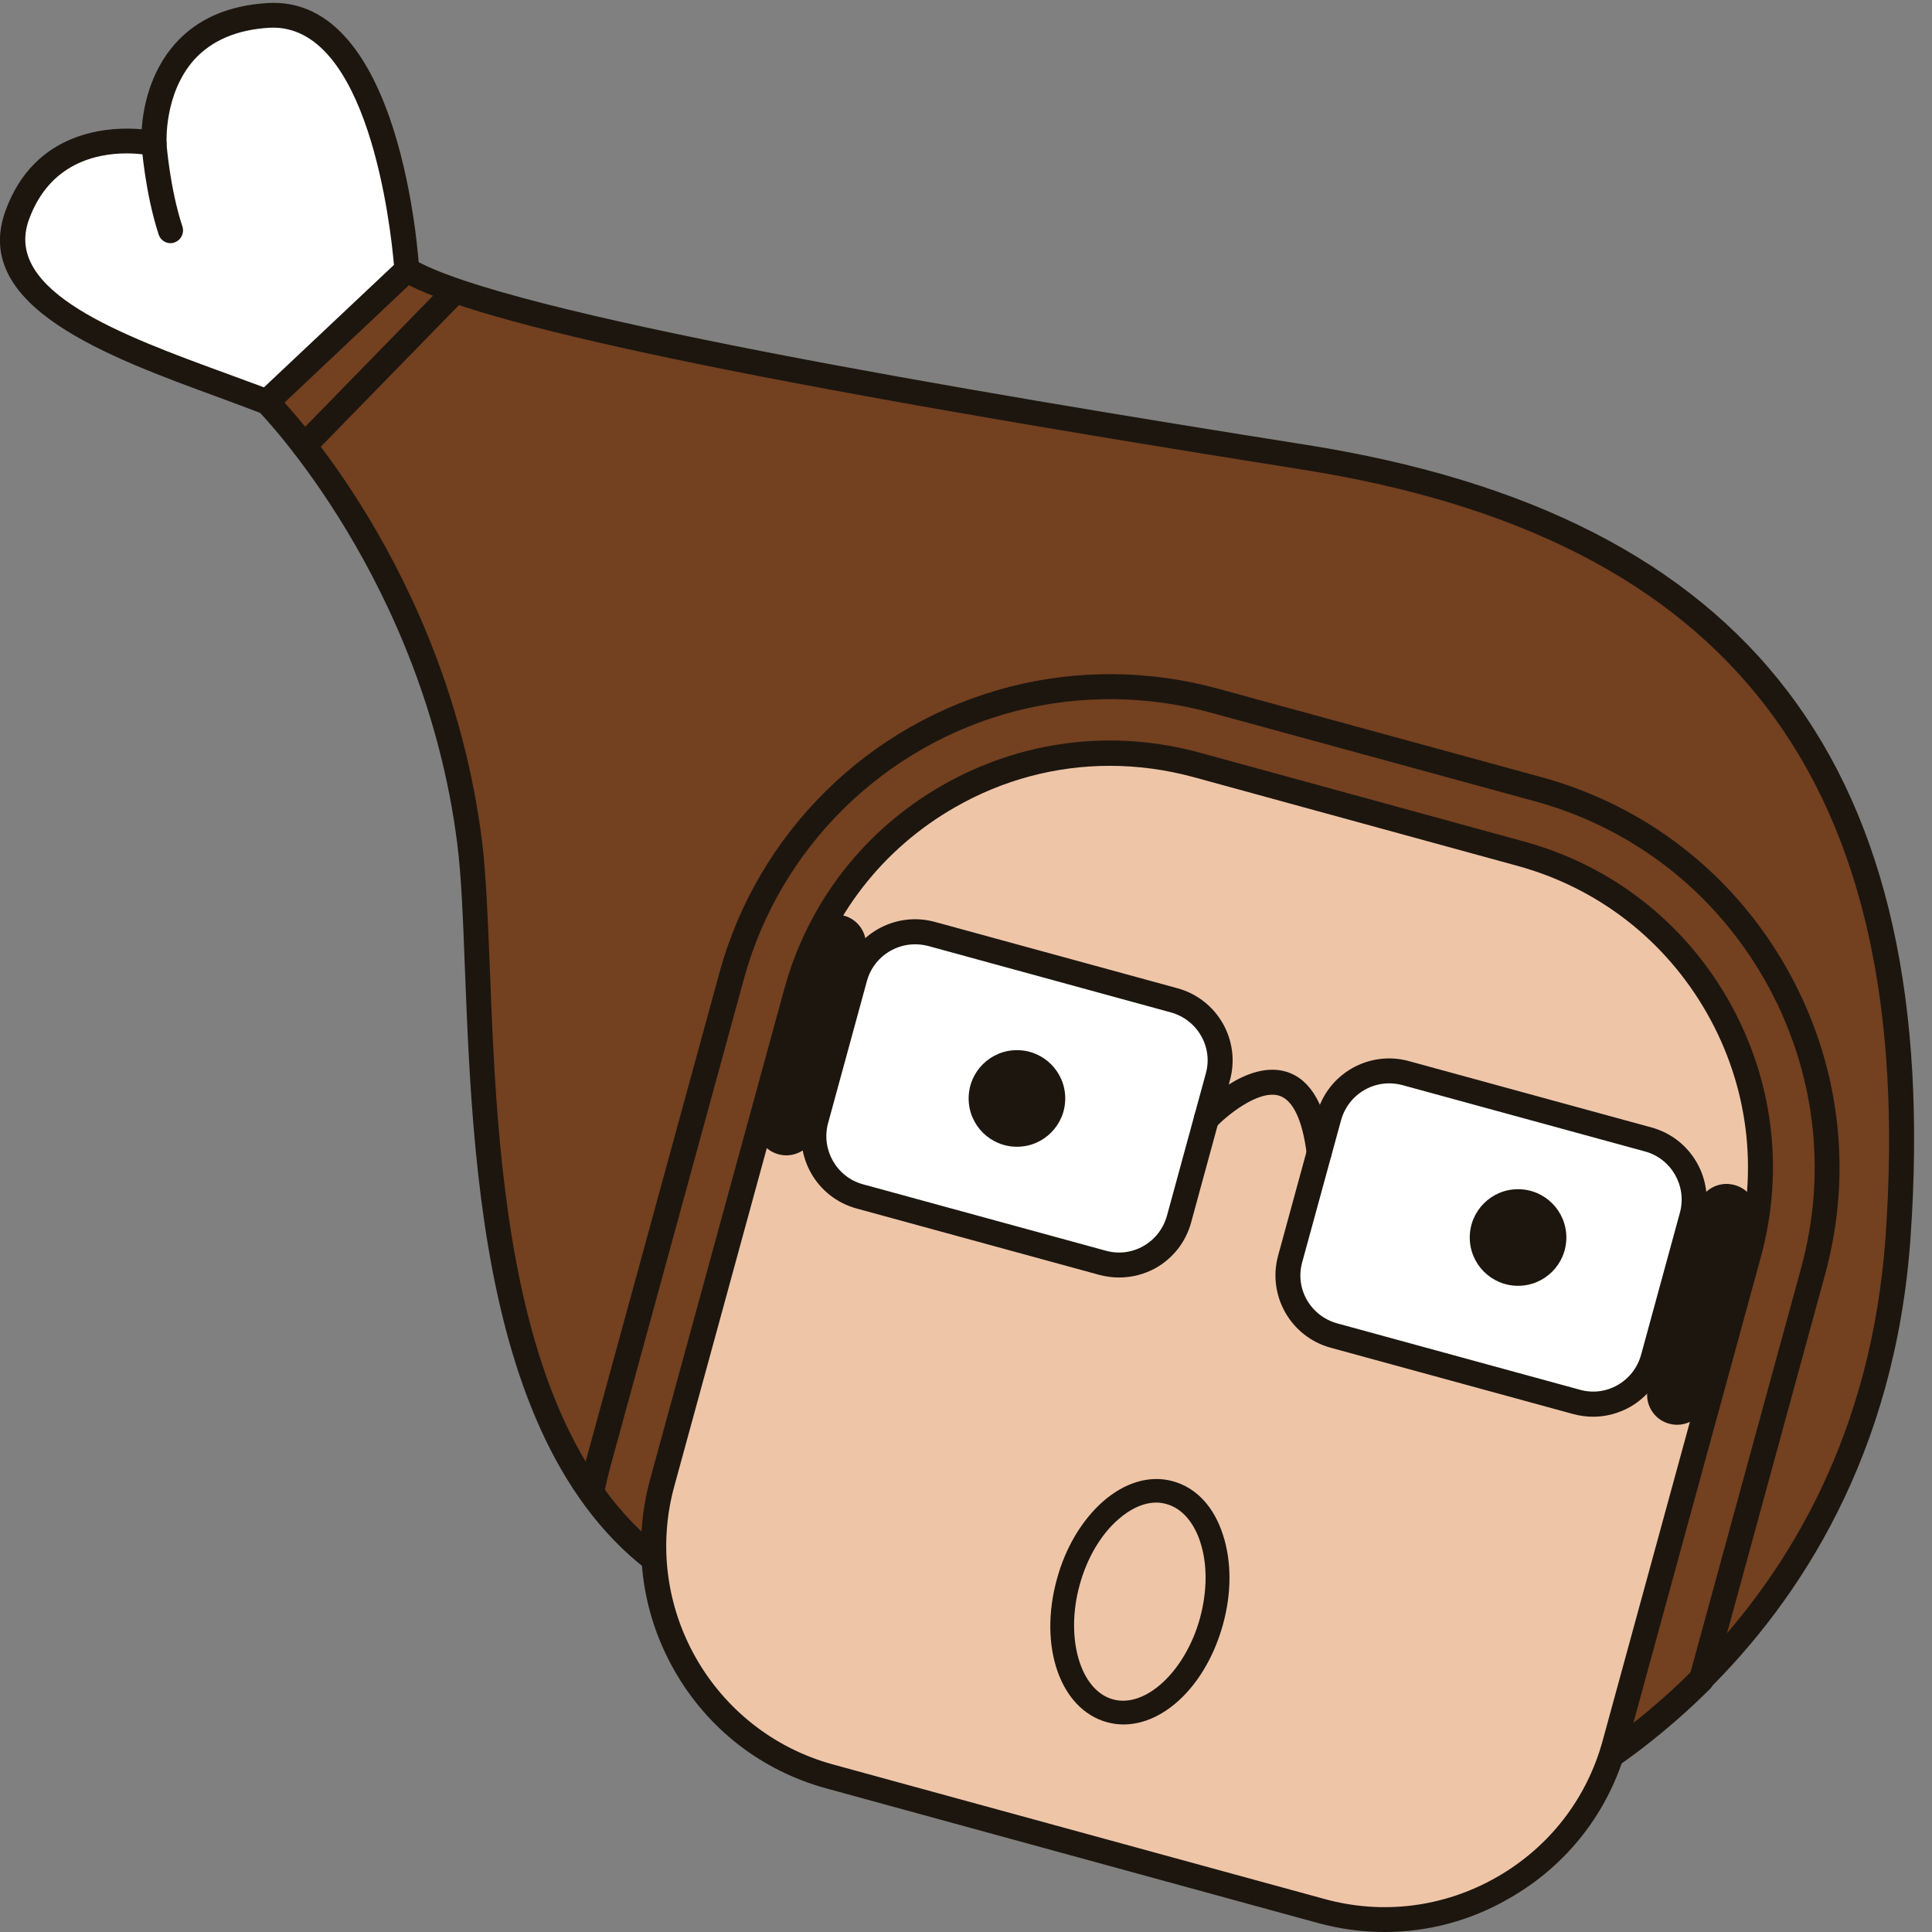 <svg version="1.1" id="Слой_1" xmlns="http://www.w3.org/2000/svg" xmlns:xlink="http://www.w3.org/1999/xlink" x="0px" y="0px"
	 viewBox="0 0 1024 1024" style="enable-background:new 0 0 1024 1024;" xml:space="preserve"><rect x="0" y="0" width="1024" height="1024" fill="#808080" stroke="none"/><style type="text/css">
	.st0{fill:#734020;}
	.st1{fill:#1C160F;}
	.st2{fill:#EFC5A8;}
	.st3{fill:#FFFFFF;}
</style><g><path class="st0" d="M1005.9,655.9c-7.8,112.2-56.7,187.3-104.2,234.7c-49.2,49-97.1,68.3-97.1,68.3s-274.7-57.9-417.1-109.9
		c-31.7-11.6-55.7-31.9-73.9-57.7c-69.1-97.6-55.5-273.3-64.7-345.4C230.5,302.4,141.5,213,141.5,213
		c-36.7-35.5,30.7-95.6,74.2-69.9c43.6,25.6,228.9,60.1,475.7,99.2C938.2,281.6,1021.9,427.6,1005.9,655.9z"/><path class="st1" d="M804.6,965.5c-0.5,0-0.9,0-1.4-0.1c-2.8-0.6-276.8-58.7-418-110.2C257.9,808.7,251,630.8,246.4,513.1
		c-1-26.5-1.9-49.4-4.1-66.4C224.6,308.3,139,220,136.8,217.7c-16.2-15.7-16.7-37.9-1.4-58c18.1-23.8,55.2-39,83.7-22.3
		c48.7,28.7,293.5,69.9,473.4,98.4c235.9,37.4,337.6,171,320.1,420.5C996.4,886.2,809,964.2,807.1,965
		C806.3,965.3,805.5,965.5,804.6,965.5z M192.5,143.7c-17.5,0-36,10.2-46.6,24.1c-5.3,7-16,25,0.1,40.5c0,0,0.1,0.1,0.1,0.1
		c3.7,3.7,90.8,92.6,109.3,236.7c2.2,17.5,3.1,40.7,4.2,67.5c4.4,114.2,11.1,286.8,130.1,330.2C523.7,891.5,778.4,946.4,804,951.9
		c18.9-8.5,180.7-87.1,195.4-296.5c16.9-241.2-81.3-370.4-309-406.5c-291.6-46.2-439-77.1-478-100.1
		C206.2,145.3,199.4,143.7,192.5,143.7z"/><path class="st1" d="M804.6,965.5c-0.5,0-0.9,0-1.4-0.1c-2.8-0.6-276.8-58.6-418-110.2c-30.9-11.3-56.8-31.5-77.1-60.1
		c-1-1.4-1.4-3.2-1.1-4.9c0.8-4.8,1.9-9.8,3.4-15.5l71-259.4c20.3-74.1,79.2-132.1,153.8-151.3c0,0,0,0,0,0
		c35.8-9.2,74-8.9,109.9,0.9l171.9,47c55.2,15.1,101.3,50.9,129.7,100.8c28.4,49.9,35.7,107.7,20.6,162.9l-59.2,216.6
		c-0.3,1.1-0.9,2.1-1.7,2.9c-49.5,49.4-97.3,68.9-99.3,69.7C806.3,965.3,805.5,965.5,804.6,965.5z M320.6,789.6
		c18.4,25.2,41.7,43,69.2,53C523.7,891.6,778.4,946.5,804,951.9c9-4,50-23.5,91.8-64.8l58.8-214.9c14.2-51.8,7.3-106.1-19.3-152.9
		c-26.7-46.8-69.9-80.4-121.7-94.6l-171.9-47c-33.7-9.2-69.5-9.5-103.1-0.9l0,0c-70,18-125.3,72.4-144.3,142l-71,259.4
		C322.2,782.4,321.3,786.1,320.6,789.6z"/><path class="st2" d="M700.2,1012.8l-260.5-71.3C372.2,923,332.5,853.3,351,785.8l71-259.5c25.2-92,120.1-146.1,212.1-120.9
		L806,452.5c92,25.2,146.1,120.1,120.9,212.1l-71,259.5C837.4,991.6,767.7,1031.3,700.2,1012.8z"/><path class="st1" d="M733.8,1024c-11.8,0-23.7-1.6-35.4-4.8L438,947.9c-34.4-9.4-63-31.6-80.6-62.6
		c-17.6-30.9-22.2-66.9-12.8-101.3l71-259.5c12.6-46.2,42.5-84.7,84.1-108.4c41.6-23.7,89.9-29.8,136.1-17.2l171.9,47.1
		c46.2,12.6,84.7,42.5,108.4,84.1c23.7,41.6,29.8,89.9,17.2,136.1l-71,259.5c-9.4,34.4-31.6,63-62.6,80.6
		C779.3,1018.1,756.7,1024,733.8,1024z M588.2,405.9c-28.5,0-56.6,7.4-81.9,21.9c-38.5,22-66.2,57.6-77.9,100.4l-71,259.5
		c-17.5,63.9,20.2,130,84.1,147.5l260.5,71.3c30.9,8.5,63.3,4.4,91.2-11.5c27.9-15.9,47.9-41.7,56.3-72.6l71-259.5
		c11.7-42.8,6.1-87.5-15.9-126.1c-22-38.5-57.6-66.2-100.4-77.9l-171.9-47.1C617.8,407.9,603,405.9,588.2,405.9z"/><g><path class="st3" d="M584.3,669.3l-128.7-35.2c-17.6-4.8-27.9-23-23.1-40.6l20.6-75.4c4.8-17.6,23-27.9,40.6-23.1l128.7,35.2
			c17.6,4.8,27.9,23,23.1,40.6l-20.6,75.4C620.1,663.8,601.9,674.1,584.3,669.3z"/><path class="st3" d="M835.6,743l-128.7-35.2c-17.6-4.8-27.9-23-23.1-40.6l20.6-75.4c4.8-17.6,23-27.9,40.6-23.1L873.7,604
			c17.6,4.8,27.9,23,23.1,40.6l-20.6,75.4C871.4,737.5,853.2,747.9,835.6,743z"/><path class="st1" d="M593.1,677.1c-3.5,0-7.1-0.5-10.5-1.4l-128.7-35.2c-21.1-5.8-33.5-27.6-27.8-48.7l20.6-75.4
			c5.8-21.1,27.6-33.5,48.7-27.8l128.7,35.2c10.2,2.8,18.7,9.4,24,18.6c5.2,9.2,6.6,19.9,3.8,30.1L631.3,648
			c-2.8,10.2-9.4,18.7-18.6,24C606.6,675.4,599.9,677.1,593.1,677.1z M485,500.5c-11.6,0-22.3,7.7-25.5,19.4l-20.6,75.4
			c-3.8,14,4.5,28.6,18.5,32.4l128.7,35.2l0,0c6.8,1.9,13.9,1,20-2.5c6.1-3.5,10.5-9.2,12.4-16l20.6-75.4c1.9-6.8,1-13.9-2.5-20
			c-3.5-6.1-9.2-10.5-16-12.4L492,501.4C489.7,500.8,487.3,500.5,485,500.5z"/><path class="st1" d="M844.4,750.9c-3.5,0-7.1-0.5-10.5-1.4l-128.7-35.2c-21.1-5.8-33.5-27.6-27.8-48.7l20.6-75.4
			c2.8-10.2,9.4-18.7,18.6-24c9.2-5.2,19.9-6.6,30.1-3.8l128.7,35.2c21.1,5.8,33.5,27.6,27.8,48.7l-20.6,75.4
			c-2.8,10.2-9.4,18.7-18.6,24C857.9,749.1,851.2,750.9,844.4,750.9z M736.2,574.2c-4.5,0-9,1.2-13,3.5c-6.1,3.5-10.5,9.2-12.4,16
			L690.2,669c-1.9,6.8-1,13.9,2.5,20c3.5,6.1,9.2,10.5,16,12.4l128.7,35.2l0,0c6.8,1.9,13.9,1,20-2.5c6.1-3.5,10.5-9.2,12.4-16
			l20.6-75.4c3.8-14-4.5-28.6-18.5-32.4l-128.7-35.2C740.9,574.5,738.6,574.2,736.2,574.2z"/><circle class="st1" cx="539" cy="582.2" r="25.6"/><circle class="st1" cx="804.6" cy="655.9" r="25.6"/><path class="st1" d="M699.2,617.5c-3.3,0-6.2-2.5-6.6-5.8c-2.2-17.8-7.2-28.5-14.4-30.9c-11.2-3.7-28.7,11.2-33.9,16.7
			c-2.5,2.7-6.7,2.8-9.4,0.3c-2.7-2.5-2.8-6.7-0.3-9.4c2.7-2.8,26.5-27.1,47.7-20.2c12.7,4.2,20.6,18.3,23.5,41.9
			c0.4,3.6-2.1,6.9-5.8,7.4C699.8,617.4,699.5,617.5,699.2,617.5z"/><path class="st1" d="M412.6,611.8L412.6,611.8c-8.5-2.3-13.5-11.1-11.1-19.6l26.2-95.8c2.3-8.5,11.1-13.5,19.6-11.1h0
			c8.5,2.3,13.5,11.1,11.1,19.6l-26.2,95.8C429.8,609.1,421,614.1,412.6,611.8z"/><path class="st1" d="M884.7,754.6L884.7,754.6c-8.5-2.3-13.5-11.1-11.1-19.6l26.2-95.8c2.3-8.5,11.1-13.5,19.6-11.1l0,0
			c8.5,2.3,13.5,11.1,11.1,19.6l-26.2,95.8C901.9,751.9,893.2,756.9,884.7,754.6z"/><path class="st1" d="M595.5,914c-3,0-5.9-0.4-8.8-1.2c-24.7-6.8-36.4-40.1-26.5-75.9c4.5-16.6,13.2-31.1,24.2-40.9
			c11.8-10.4,25.1-14.3,37.3-10.9c12.3,3.4,21.7,13.4,26.5,28.4c4.6,14,4.6,30.9,0,47.5l0,0C639.5,892.6,617.5,914,595.5,914z
			 M612.9,796.4c-6.6,0-13.6,3.1-20.3,9c-9.3,8.2-16.5,20.5-20.4,34.8c-7.7,28.1,0.4,55.8,17.7,60.5c17.3,4.8,38.4-15,46.1-43
			c3.9-14.3,4-28.6,0.2-40.3c-3.5-10.8-9.9-18-17.9-20.2C616.6,796.7,614.8,796.4,612.9,796.4z M642.1,859.3L642.1,859.3
			L642.1,859.3z"/></g><path class="st3" d="M141.5,213l74.2-69.9c0,0-8.3-138.7-73.1-135S81.7,76,81.7,76S27.2,63.7,9.1,114.3S80.5,189.6,141.5,213z"/><path class="st1" d="M141.5,219.7c-0.8,0-1.6-0.1-2.4-0.4c-7.5-2.9-15.4-5.8-23.5-8.8C57.2,189.1-15.3,162.6,2.8,112
		c15.5-43.2,55.3-45,72.3-43.5c0.7-10.7,4.1-30,17.7-45.3c11.7-13.2,28.3-20.4,49.3-21.6c70.7-4,79.7,135.2,80.1,141.2
		c0.1,2-0.6,3.9-2.1,5.2L146,217.9C144.7,219,143.1,219.7,141.5,219.7z M67.1,81.3c-15.6,0-40.9,5-51.8,35.2
		C1.6,154.6,64.6,177.7,120.1,198c6.8,2.5,13.4,4.9,19.8,7.3l68.9-64.9c-1.7-19.8-13.6-128.3-65.9-125.7c-17.4,1-30.9,6.8-40.2,17.2
		C86.9,49.9,88.3,75.4,88.3,75.6c0.1,2.1-0.7,4.1-2.3,5.4c-1.6,1.4-3.7,1.9-5.7,1.4C79.6,82.4,74.4,81.3,67.1,81.3z"/><path class="st1" d="M161.2,242.9c-1.7,0-3.3-0.6-4.6-1.9c-2.6-2.6-2.7-6.8-0.1-9.4l79.3-81.3c2.6-2.6,6.8-2.7,9.4-0.1
		c2.6,2.6,2.7,6.8,0.1,9.4l-79.3,81.3C164.6,242.2,162.9,242.9,161.2,242.9z"/><path class="st1" d="M90.4,128.9c-2.8,0-5.4-1.8-6.3-4.6c-7.2-22-9-46.8-9.1-47.8c-0.3-3.7,2.5-6.8,6.1-7.1
		c3.5-0.3,6.8,2.5,7.1,6.1c0,0.2,1.8,24.3,8.5,44.6c1.1,3.5-0.8,7.2-4.2,8.4C91.8,128.8,91.1,128.9,90.4,128.9z"/></g></svg>